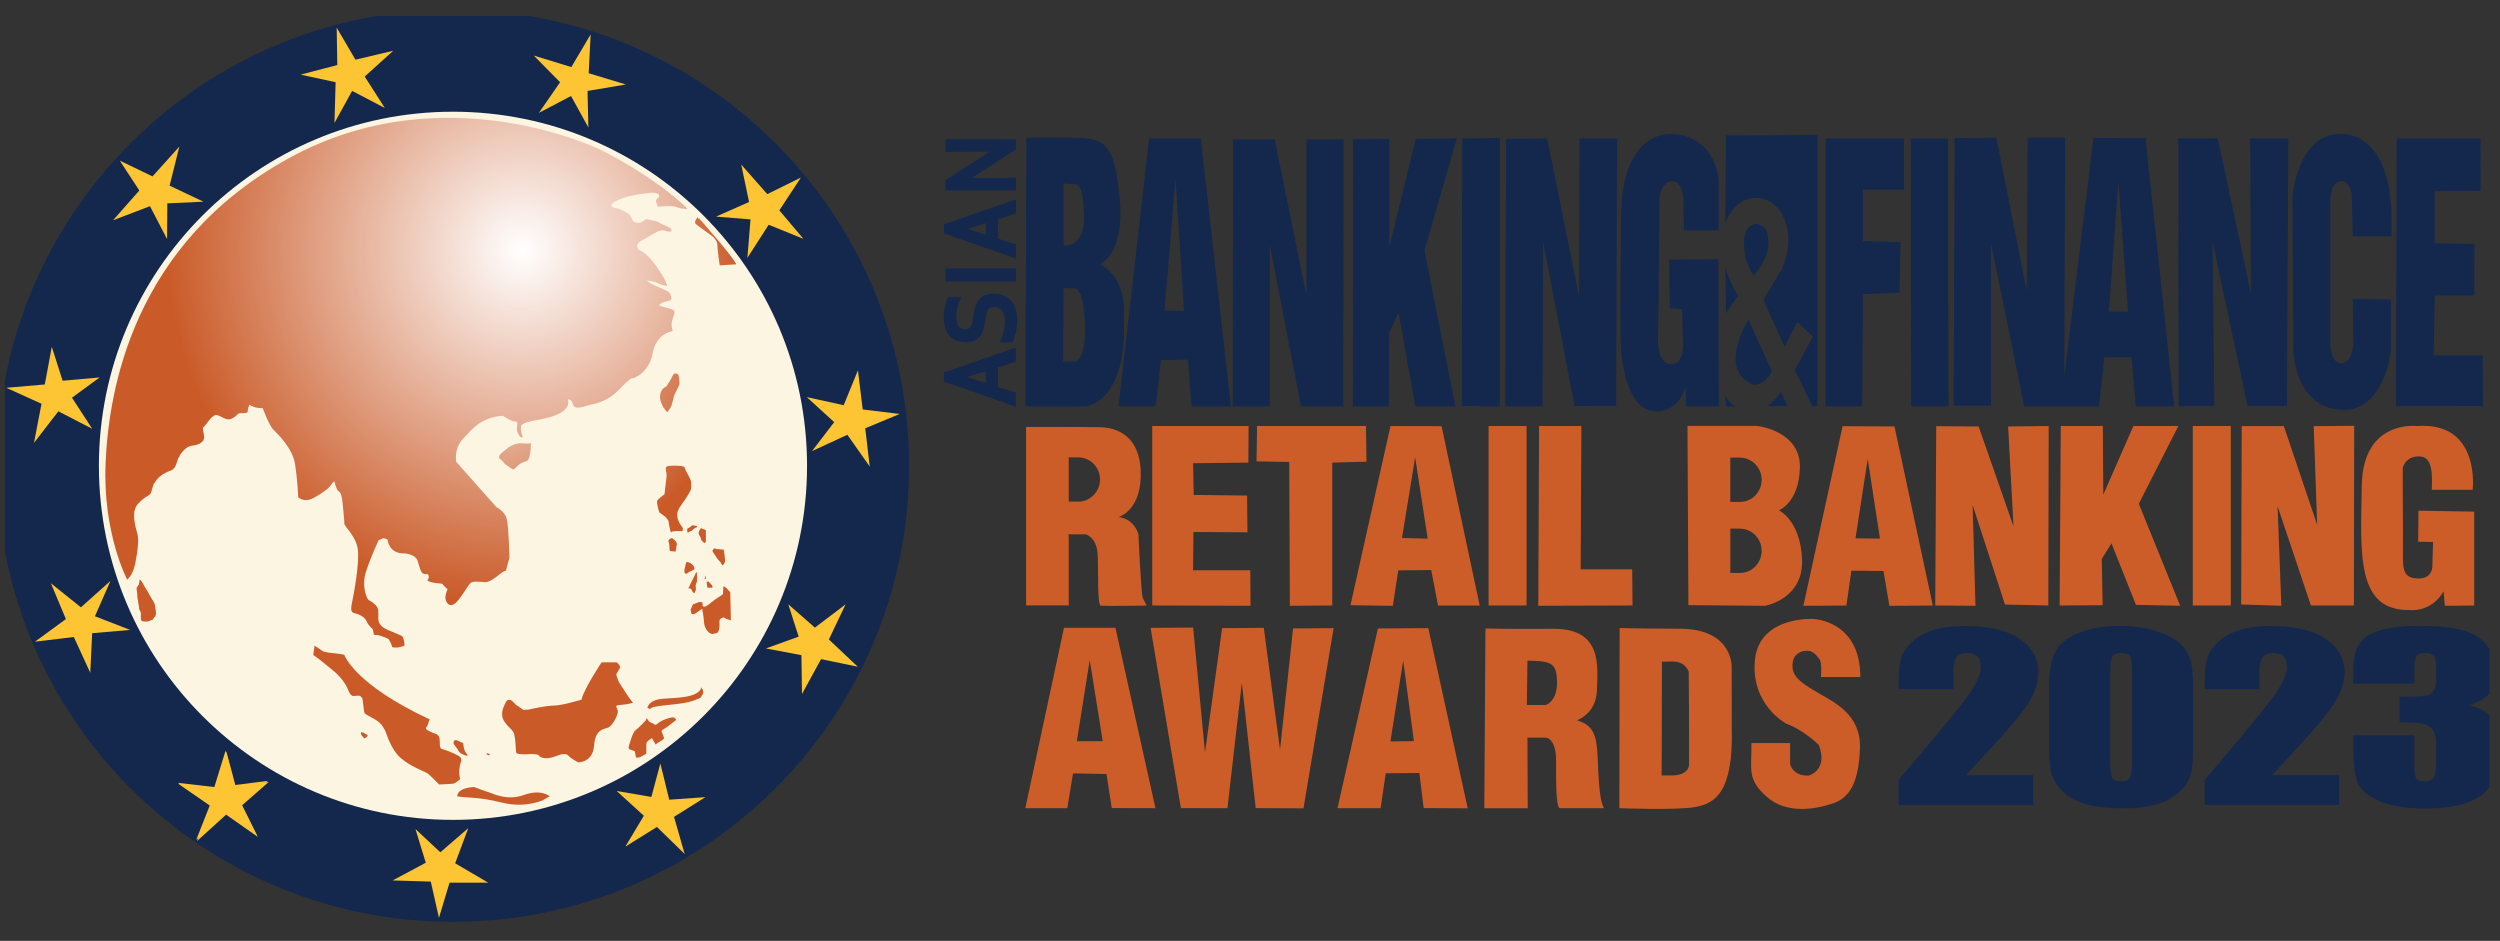 <svg width="93" height="35" viewBox="0 0 93 35" fill="none" xmlns="http://www.w3.org/2000/svg">
<rect x="0" y="0" width="93" height="35" fill="#333333" stroke="none"/>
<g clip-path="url(#clip0_1197_25790)">
<path d="M75.629 28.832V29.947H70.626V29.014C72.109 27.276 72.991 26.2 73.269 25.787C73.549 25.374 73.688 25.05 73.688 24.819C73.688 24.642 73.645 24.509 73.562 24.421C73.476 24.334 73.348 24.291 73.177 24.291C73.006 24.291 72.875 24.34 72.792 24.436C72.706 24.533 72.665 24.725 72.665 25.014V25.637H70.628V25.399C70.628 25.033 70.654 24.744 70.707 24.533C70.761 24.321 70.889 24.113 71.095 23.91C71.3 23.704 71.57 23.55 71.899 23.445C72.229 23.341 72.625 23.287 73.087 23.287C73.99 23.287 74.675 23.448 75.137 23.769C75.599 24.09 75.832 24.498 75.832 24.991C75.832 25.365 75.702 25.761 75.441 26.178C75.18 26.596 74.412 27.481 73.136 28.834H75.629V28.832Z" fill="#14284E"/>
<path d="M81.587 25.622V27.803C81.587 28.297 81.549 28.659 81.474 28.886C81.399 29.112 81.243 29.322 81.007 29.519C80.772 29.716 80.485 29.857 80.151 29.943C79.818 30.028 79.445 30.071 79.032 30.071C78.489 30.071 78.037 30.026 77.675 29.936C77.316 29.846 77.029 29.705 76.815 29.515C76.601 29.324 76.449 29.123 76.359 28.911C76.269 28.699 76.225 28.363 76.225 27.903V25.622C76.225 25.023 76.297 24.571 76.441 24.274C76.584 23.974 76.873 23.735 77.301 23.555C77.731 23.375 78.251 23.285 78.863 23.285C79.362 23.285 79.809 23.347 80.203 23.474C80.597 23.598 80.892 23.752 81.087 23.931C81.281 24.111 81.414 24.314 81.483 24.541C81.551 24.768 81.587 25.128 81.587 25.624V25.622ZM79.315 25.072C79.315 24.725 79.291 24.507 79.244 24.419C79.197 24.332 79.088 24.289 78.915 24.289C78.741 24.289 78.634 24.336 78.581 24.428C78.527 24.52 78.499 24.736 78.499 25.072V28.261C78.499 28.639 78.525 28.868 78.574 28.948C78.626 29.025 78.735 29.065 78.904 29.065C79.073 29.065 79.184 29.02 79.236 28.928C79.289 28.836 79.315 28.631 79.315 28.31V25.072Z" fill="#14284E"/>
<path d="M87.016 28.832V29.947H82.013V29.014C83.496 27.276 84.377 26.2 84.656 25.787C84.936 25.374 85.075 25.05 85.075 24.819C85.075 24.642 85.032 24.509 84.949 24.421C84.863 24.334 84.735 24.291 84.564 24.291C84.392 24.291 84.262 24.34 84.178 24.436C84.093 24.533 84.052 24.725 84.052 25.014V25.637H82.015V25.399C82.015 25.033 82.04 24.744 82.094 24.533C82.147 24.321 82.276 24.113 82.481 23.91C82.687 23.704 82.956 23.55 83.286 23.445C83.615 23.341 84.011 23.287 84.474 23.287C85.377 23.287 86.061 23.448 86.524 23.769C86.986 24.09 87.219 24.498 87.219 24.991C87.219 25.365 87.089 25.761 86.828 26.178C86.567 26.596 85.798 27.481 84.523 28.834H87.016V28.832Z" fill="#14284E"/>
<path d="M91.882 26.241C92.227 26.325 92.483 26.461 92.652 26.652C92.822 26.842 92.905 27.288 92.905 27.987C92.905 28.507 92.822 28.91 92.657 29.196C92.492 29.483 92.207 29.701 91.801 29.851C91.396 30.001 90.876 30.076 90.243 30.076C89.522 30.076 88.957 29.988 88.546 29.815C88.135 29.641 87.865 29.43 87.735 29.177C87.606 28.924 87.54 28.488 87.54 27.867V27.349H89.813V28.411C89.813 28.693 89.836 28.873 89.883 28.95C89.93 29.027 90.035 29.066 90.196 29.066C90.371 29.066 90.489 29.017 90.545 28.92C90.6 28.824 90.628 28.571 90.628 28.161V27.709C90.628 27.459 90.59 27.277 90.51 27.159C90.431 27.044 90.316 26.966 90.162 26.93C90.007 26.894 89.71 26.872 89.267 26.868V25.92C89.806 25.92 90.14 25.905 90.269 25.875C90.397 25.845 90.489 25.781 90.545 25.68C90.6 25.58 90.628 25.426 90.628 25.212V24.848C90.628 24.619 90.596 24.469 90.53 24.396C90.463 24.324 90.363 24.287 90.224 24.287C90.065 24.287 89.958 24.326 89.9 24.403C89.843 24.48 89.813 24.642 89.813 24.893V25.43H87.54V24.874C87.54 24.249 87.739 23.827 88.137 23.609C88.535 23.391 89.166 23.279 90.033 23.279C91.118 23.279 91.852 23.431 92.239 23.735C92.627 24.039 92.819 24.461 92.819 25.002C92.819 25.368 92.751 25.631 92.612 25.794C92.473 25.956 92.229 26.104 91.88 26.239L91.882 26.241Z" fill="#14284E"/>
<path fill-rule="evenodd" clip-rule="evenodd" d="M70.472 15.864L68.544 15.854L67.085 22.537L68.686 22.526L68.872 21.229L70.064 21.24L70.286 22.537L71.9 22.526L70.475 15.866L70.472 15.864ZM69.024 20.024L69.48 17.069L69.935 20.037L69.024 20.026V20.024Z" fill="#CD5D28"/>
<path fill-rule="evenodd" clip-rule="evenodd" d="M41.497 23.354H39.58L38.142 30.064H39.704L39.916 28.77L41.161 28.793L41.358 30.06L42.982 30.064L41.495 23.354H41.497ZM40.059 27.571L40.538 24.552L41.022 27.573H40.057L40.059 27.571Z" fill="#CD5D28"/>
<path fill-rule="evenodd" clip-rule="evenodd" d="M42.802 23.356L43.929 30.063L45.661 30.065L46.196 25.394L46.712 30.063L48.49 30.07L49.611 23.367L48.102 23.378L47.617 27.893L47.013 23.356L45.462 23.367L44.826 27.989L44.385 23.346L42.802 23.356Z" fill="#CD5D28"/>
<path fill-rule="evenodd" clip-rule="evenodd" d="M53.134 23.367L51.259 23.378L49.755 30.065H51.358L51.55 28.766L52.8 28.756L52.961 30.061L54.6 30.07L53.134 23.367ZM51.724 27.581L52.199 24.574L52.597 27.57L51.724 27.581Z" fill="#CD5D28"/>
<path fill-rule="evenodd" clip-rule="evenodd" d="M59.459 28.789C59.406 27.582 59.449 27.021 58.663 26.796C58.663 26.796 59.385 26.548 59.406 25.675C59.427 24.802 59.628 23.381 57.79 23.392C55.952 23.402 55.259 23.381 55.259 23.381L55.216 30.068H56.831L56.821 27.442H57.51C57.51 27.442 57.886 27.453 57.886 28.284C57.886 29.114 57.88 30.002 58.021 30.066H59.684C59.684 30.066 59.515 29.998 59.462 28.791L59.459 28.789ZM57.499 26.225H56.799L56.821 24.577C57.737 24.588 57.91 24.673 57.921 25.386C57.931 26.096 57.501 26.227 57.501 26.227L57.499 26.225Z" fill="#CD5D28"/>
<path fill-rule="evenodd" clip-rule="evenodd" d="M64.422 27.036L64.418 24.84C64.418 24.84 64.501 23.398 62.498 23.389C60.495 23.381 60.251 23.361 60.251 23.361L60.24 30.064C60.24 30.064 62.352 30.149 63.063 30.021C63.773 29.892 64.497 29.514 64.42 27.036H64.422ZM62.834 28.427C62.823 28.833 62.278 28.844 62.278 28.844H61.813L61.824 24.62C61.824 24.62 61.777 24.609 62.241 24.609C62.706 24.609 62.821 24.992 62.821 24.992C62.821 24.992 62.845 28.022 62.832 28.429L62.834 28.427Z" fill="#CD5D28"/>
<path fill-rule="evenodd" clip-rule="evenodd" d="M67.74 25.159C67.74 25.159 67.787 24.637 67.682 24.521C67.577 24.405 67.472 24.185 67.171 24.209C66.869 24.232 66.648 24.44 66.683 24.846C66.717 25.253 67.181 25.508 67.693 25.809C68.202 26.111 69.236 26.576 69.191 27.829C69.144 29.084 68.831 29.663 68.193 29.884C67.556 30.104 66.464 30.301 65.722 29.64C64.979 28.979 65.165 28.643 65.153 27.643H66.593V28.433C66.593 28.433 66.698 28.884 67.288 28.85C67.288 28.85 68.02 28.653 67.66 27.714C67.66 27.714 67.102 27.155 66.454 26.924C66.454 26.924 65.131 26.229 65.281 24.568C65.433 22.908 67.451 23.025 67.451 23.025C67.451 23.025 69.204 23.072 69.204 25.184H67.735L67.742 25.161L67.74 25.159Z" fill="#CD5D28"/>
<path fill-rule="evenodd" clip-rule="evenodd" d="M42.863 15.848V22.524L46.52 22.535L46.51 21.215H44.383L44.395 19.79L46.405 19.802L46.392 18.435L44.406 18.411L44.383 17.232L46.439 17.209L46.448 15.848H42.863Z" fill="#CD5D28"/>
<path fill-rule="evenodd" clip-rule="evenodd" d="M46.763 15.848L46.744 17.162L47.96 17.185L47.983 22.535L49.56 22.524V17.209L50.834 17.174L50.814 15.848H46.763Z" fill="#CD5D28"/>
<path fill-rule="evenodd" clip-rule="evenodd" d="M53.626 15.854L51.726 15.85L50.238 22.514L51.815 22.537L52.014 21.217L53.241 21.206L53.495 22.526H55.045L53.626 15.854ZM52.154 20.014L52.644 17.012L53.11 20.038L52.154 20.014Z" fill="#CD5D28"/>
<path fill-rule="evenodd" clip-rule="evenodd" d="M57.254 15.848L57.224 22.535L60.729 22.524L60.718 21.18H58.801L58.827 15.848H57.254Z" fill="#CD5D28"/>
<path fill-rule="evenodd" clip-rule="evenodd" d="M72.028 15.854L71.991 22.524L73.487 22.535L73.382 18.786L74.585 22.49L76.198 22.524L76.211 15.848L74.703 15.865L74.902 19.58L73.605 15.865L72.028 15.854Z" fill="#CD5D28"/>
<path fill-rule="evenodd" clip-rule="evenodd" d="M76.661 15.848L76.618 22.524L78.219 22.514L78.185 20.795L78.546 20.211L79.458 22.501L81.103 22.535L79.563 18.739L81.035 15.848H79.362L78.242 18.401L78.225 15.848H76.661Z" fill="#CD5D28"/>
<path fill-rule="evenodd" clip-rule="evenodd" d="M83.392 15.853L83.371 22.487L84.865 22.534L84.726 18.831L85.965 22.523H87.565L87.576 15.84L86.07 15.853L86.198 19.521L84.959 15.853H83.392Z" fill="#CD5D28"/>
<path fill-rule="evenodd" clip-rule="evenodd" d="M89.933 15.848C89.933 15.848 87.904 15.585 87.859 18.05C87.812 20.663 87.656 22.715 89.64 22.694C89.64 22.694 90.44 22.797 90.902 21.998L90.947 22.535L92.041 22.525V19.032L89.967 18.998L89.957 20.151L90.509 20.162L90.485 21.005C90.485 21.005 90.541 21.543 89.933 21.519C89.323 21.495 89.391 21.108 89.391 20.252C89.391 19.396 89.381 17.423 89.381 17.423C89.381 17.423 89.447 16.978 89.989 16.978C90.53 16.978 90.472 17.718 90.462 18.221H91.983C91.983 18.221 92.287 15.688 89.933 15.848Z" fill="#CD5D28"/>
<path d="M35.107 14.193L37.789 15.13V14.605L37.125 14.396V13.67L37.791 13.45V12.928L35.11 13.857V14.193H35.107ZM36.665 13.812V14.246L35.978 14.025L36.665 13.814V13.812Z" fill="#14284D"/>
<path d="M36.979 10.926C36.45 10.926 36.275 11.215 36.2 11.78C36.161 12.081 36.133 12.244 35.919 12.244C35.742 12.244 35.573 12.167 35.573 11.803C35.573 11.587 35.605 11.39 35.763 11.054H35.263C35.179 11.238 35.108 11.497 35.108 11.803C35.108 12.58 35.59 12.734 35.915 12.734C36.388 12.734 36.583 12.496 36.664 11.857C36.703 11.542 36.758 11.422 36.977 11.422C37.193 11.422 37.379 11.538 37.379 11.938C37.379 12.317 37.253 12.627 37.188 12.736H37.674C37.758 12.571 37.843 12.173 37.843 11.942C37.843 11.127 37.362 10.926 36.977 10.926H36.979Z" fill="#14284D"/>
<path d="M37.793 9.984H35.167V10.47H37.793V9.984Z" fill="#14284D"/>
<path d="M37.795 9.094L37.129 8.882V8.159L37.795 7.938V7.416L35.113 8.345V8.681L37.792 9.618V9.094H37.795ZM36.671 8.736L35.986 8.516L36.673 8.304V8.739L36.671 8.736Z" fill="#14284D"/>
<path d="M37.797 6.612L36.151 6.618L37.797 5.559L37.799 5.18L35.173 5.178V5.651L36.816 5.644L35.171 6.704V7.082L37.797 7.084V6.612Z" fill="#14284D"/>
<path d="M41.805 11.806C41.805 11.806 41.987 10.391 40.917 9.831C40.917 9.831 41.84 9.469 41.658 7.445C41.476 5.42 41.163 5.14 40.012 5.125C38.861 5.108 38.18 5.125 38.18 5.125L38.142 15.106C38.587 15.15 40.391 15.114 40.391 15.114C40.391 15.114 41.955 14.984 41.805 11.806ZM39.567 6.828C40.11 6.895 40.258 6.631 40.324 7.947C40.391 9.263 39.567 9.133 39.567 9.133V6.828ZM39.978 13.443H39.55L39.567 10.695C39.567 10.695 39.648 10.727 39.813 10.727C39.978 10.727 40.29 10.562 40.356 12.011C40.423 13.46 39.978 13.443 39.978 13.443Z" fill="#14284D"/>
<path d="M42.745 5.15L41.61 15.114H42.993L43.19 13.396L44.193 13.379L44.326 15.123H45.79L44.67 5.15H42.745ZM43.32 11.551L43.731 6.663L44.044 11.568L43.32 11.551Z" fill="#14284D"/>
<path d="M48.601 10.989L47.418 5.182H45.871L45.853 15.122H47.236V9.098L48.394 15.111L49.969 15.122L49.984 5.182H48.601V10.989Z" fill="#14284D"/>
<path d="M52.667 5.165L51.679 9.197V5.165L50.33 5.182L50.326 15.112L51.664 15.123L51.679 12.373L52.025 11.632L52.65 15.112H54.142L53.012 9.428L52.997 9.296L54.197 5.15L52.667 5.165Z" fill="#14284D"/>
<path d="M54.377 15.105L55.794 15.122V5.133L54.394 5.15L54.377 15.105Z" fill="#14284D"/>
<path d="M58.739 11.008L57.555 5.15L56.025 5.165L55.993 15.112H57.384L57.406 9.017L58.574 15.105L60.121 15.112L60.155 5.15H58.756L58.739 11.008Z" fill="#14284D"/>
<path d="M62.096 9.658L62.113 11.469L62.574 11.501L62.606 12.768C62.606 12.768 62.672 13.592 62.128 13.54C61.585 13.491 61.685 12.438 61.685 12.438L61.735 7.319C61.735 7.319 61.818 6.744 62.212 6.744C62.606 6.744 62.623 7.435 62.623 7.435L62.64 8.571H63.939V6.712C63.939 6.712 63.855 5.083 62.227 4.985C62.227 4.985 60.335 4.739 60.301 8.03C60.269 11.321 60.284 12.62 60.284 12.62C60.284 12.62 60.284 15.304 61.634 15.304C61.634 15.304 62.424 15.37 62.704 14.366L62.721 15.113H63.941L63.922 9.641L62.094 9.658H62.096Z" fill="#14284D"/>
<path d="M64.202 5.035L64.185 8.309C64.185 8.309 64.514 7.256 65.451 7.371C66.389 7.487 66.851 8.82 66.273 10.021L65.597 11.157L66.387 12.901L66.864 11.979L67.439 12.522L66.765 13.757L67.416 15.112H67.604V5.02L64.197 5.037L64.202 5.035Z" fill="#14284D"/>
<path d="M65.736 15.111H66.509L66.243 14.578C66.079 14.876 65.736 15.111 65.736 15.111Z" fill="#14284D"/>
<path d="M64.181 14.701L64.198 15.112H64.559C64.279 14.982 64.181 14.701 64.181 14.701Z" fill="#14284D"/>
<path d="M64.186 9.887L64.204 11.663L64.649 11.004C64.649 11.004 64.189 10.197 64.189 9.885L64.186 9.887Z" fill="#14284D"/>
<path d="M65.784 9.114C65.784 8.605 65.717 8.455 65.388 8.325C65.388 8.325 64.861 8.276 64.878 9.065C64.895 9.855 65.24 10.251 65.24 10.251C65.24 10.251 65.784 9.626 65.784 9.114Z" fill="#14284D"/>
<path d="M65.042 11.896C65.042 11.896 63.842 13.773 65.239 14.315C65.239 14.315 65.667 14.347 65.913 13.805L65.042 11.896Z" fill="#14284D"/>
<path d="M70.829 7.057V5.152H67.914L67.912 15.112H69.275L69.305 10.947L70.666 10.883L70.698 9.002L69.305 8.97V7.057H70.829Z" fill="#14284D"/>
<path d="M71.084 5.152L71.093 15.112H72.481L72.466 5.152H71.084Z" fill="#14284D"/>
<path d="M77.876 5.132L76.791 14.008L76.823 5.123H75.43L75.398 10.83L74.264 5.123L72.712 5.132L72.674 15.093H74.069V9.08L75.302 15.112H78.09L78.283 13.293H79.291L79.453 15.112H80.881L79.811 5.125L77.88 5.134L77.876 5.132ZM78.45 11.588L78.805 6.762L79.162 11.594L78.45 11.59V11.588Z" fill="#14284D"/>
<path d="M83.735 10.914L82.502 5.143L81.032 5.151L81.045 15.111H82.374L82.308 9.001L83.613 15.111H85.075L85.126 5.151H83.705L83.735 10.914Z" fill="#14284D"/>
<path d="M87.059 4.99C85.486 4.952 85.274 7.303 85.274 7.303C85.274 7.303 85.313 12.202 85.313 12.972C85.313 13.742 85.7 15.247 87.194 15.247C88.688 15.247 88.94 13.088 88.94 13.088V11.14L87.523 11.121C87.523 11.121 87.543 12.587 87.543 12.76C87.543 12.934 87.466 13.514 87.096 13.514C86.725 13.514 86.689 12.878 86.689 12.878V7.479C86.689 7.094 86.811 6.728 87.115 6.745C87.421 6.764 87.483 7.222 87.483 7.222L87.523 8.788H88.959C89.154 4.72 87.057 4.99 87.057 4.99H87.059Z" fill="#14284D"/>
<path d="M92.359 13.224H90.534L90.572 10.992H92.045L92.049 9.073L90.572 9.054V7.113L92.28 7.093L92.278 5.152H89.156L89.128 15.112L92.364 15.105L92.359 13.224Z" fill="#14284D"/>
<path d="M82.985 15.848H81.572V22.524H82.985V15.848Z" fill="#CD5D28"/>
<path d="M56.788 15.848H55.376V22.524H56.788V15.848Z" fill="#CD5D28"/>
<path fill-rule="evenodd" clip-rule="evenodd" d="M42.515 22.245C42.444 22.093 42.35 19.874 42.35 19.874C42.35 19.874 42.211 19.313 41.614 19.232C41.614 19.232 42.502 18.986 42.432 17.492C42.361 15.996 41.267 15.902 40.925 15.892C40.581 15.881 38.171 15.881 38.171 15.881V22.521H39.757V20.009L39.746 19.876H40.377C40.377 19.876 40.799 19.957 40.833 20.636C40.867 21.314 40.814 22.506 40.951 22.528C41.086 22.551 42.656 22.528 42.656 22.528C42.656 22.528 42.586 22.399 42.515 22.247V22.245ZM40.118 18.663V18.659H39.757V17.015H40.176V17.019C40.593 17.049 40.921 17.404 40.921 17.839C40.921 18.273 40.561 18.663 40.116 18.663H40.118Z" fill="#CD5D28"/>
<path fill-rule="evenodd" clip-rule="evenodd" d="M67.037 20.819C66.979 19.349 66.173 18.983 66.173 18.983C66.173 18.983 66.932 18.701 66.956 17.383C66.98 16.064 65.464 15.84 65.297 15.842C65.128 15.842 62.774 15.842 62.774 15.842L62.809 22.512L65.659 22.536C65.659 22.536 67.095 22.29 67.037 20.817V20.819ZM64.367 17.023H64.73C65.173 17.027 65.533 17.395 65.533 17.849C65.533 18.303 65.173 18.671 64.73 18.671H64.367V17.021V17.023ZM64.733 21.312L64.369 21.314V19.664H64.733V19.668C65.175 19.668 65.533 20.038 65.533 20.49C65.533 20.941 65.175 21.312 64.733 21.312Z" fill="#CD5D28"/>
<path fill-rule="evenodd" clip-rule="evenodd" d="M31.312 17.885C31.312 25.89 24.824 32.379 16.818 32.379C8.813 32.379 2.324 25.89 2.324 17.885C2.324 9.879 8.813 3.391 16.818 3.391C24.824 3.391 31.312 9.879 31.312 17.885Z" fill="#FCF5E2"/>
<path fill-rule="evenodd" clip-rule="evenodd" d="M33.818 17.327C33.818 26.698 26.221 34.293 16.85 34.293C7.48 34.293 -0.115 26.696 -0.115 17.327C-0.115 7.958 7.482 0.359 16.85 0.359C26.221 0.359 33.818 7.956 33.818 17.327Z" fill="#14284D"/>
<path fill-rule="evenodd" clip-rule="evenodd" d="M30.022 17.328C30.022 24.602 24.124 30.499 16.85 30.499C9.576 30.499 3.679 24.602 3.679 17.328C3.679 10.054 9.576 4.156 16.85 4.156C24.124 4.156 30.022 10.052 30.022 17.328Z" fill="#FCF5E2"/>
<path fill-rule="evenodd" clip-rule="evenodd" d="M31.385 15.074L31.915 13.777L32.093 15.232L33.469 15.399L32.187 15.932L32.354 17.355L31.522 16.174L30.208 16.78L31.032 15.703L30.011 14.772L31.385 15.074Z" fill="#FDC433"/>
<path fill-rule="evenodd" clip-rule="evenodd" d="M8.423 27.961L8.006 29.32L6.643 29.164L7.839 29.99L7.33 31.287L8.412 30.304L9.589 31.13L9.005 29.957L9.996 29.091L8.765 29.247L8.423 27.961Z" fill="#FDC433"/>
<path fill-rule="evenodd" clip-rule="evenodd" d="M8.392 27.918L7.974 29.277L6.611 29.121L7.81 29.947L7.298 31.244L8.381 30.261L9.558 31.087L8.976 29.917L9.965 29.048L8.736 29.204L8.392 27.918Z" fill="#FDC433"/>
<path fill-rule="evenodd" clip-rule="evenodd" d="M15.454 30.839L15.839 32.093L14.608 32.752L16.025 32.795L16.329 34.143L16.723 32.835H18.161L16.932 32.114L17.42 30.807L16.38 31.705L15.454 30.839Z" fill="#FDC433"/>
<path fill-rule="evenodd" clip-rule="evenodd" d="M22.94 29.425L23.951 30.346L23.261 31.497L24.438 30.763L25.47 31.769L25.074 30.388L26.24 29.654L24.896 29.749L24.565 28.4L24.231 29.646L22.94 29.425Z" fill="#FDC433"/>
<path fill-rule="evenodd" clip-rule="evenodd" d="M29.325 22.48L29.71 23.683L28.49 24.122L29.813 24.372L29.834 25.817L30.543 24.52L31.908 24.802L30.834 23.788L31.458 22.48L30.314 23.347L29.325 22.48Z" fill="#FDC433"/>
<path fill-rule="evenodd" clip-rule="evenodd" d="M28.595 8.361L27.803 9.594L27.919 8.162L26.637 8.058L27.865 7.514L27.574 6.123L28.543 7.221L29.793 6.605L28.991 7.826L29.887 8.884L28.595 8.361Z" fill="#FDC433"/>
<path fill-rule="evenodd" clip-rule="evenodd" d="M21.253 2.495L21.972 1.281L21.899 2.724L23.284 3.143L21.856 3.383L21.888 4.744L21.242 3.571L20.046 4.2L20.835 3.06L19.857 2.067L21.253 2.495Z" fill="#FDC433"/>
<path fill-rule="evenodd" clip-rule="evenodd" d="M12.547 2.42L12.525 1.029L13.223 2.221L14.629 1.887L13.568 2.848L14.317 4.019L13.099 3.381L12.442 4.575L12.485 3.058L11.182 2.776L12.547 2.42Z" fill="#FDC433"/>
<path fill-rule="evenodd" clip-rule="evenodd" d="M4.455 5.975L5.183 7.086L4.205 8.194L5.579 7.67L6.215 8.894L6.225 7.565L7.569 7.503L6.309 6.906L6.672 5.453L5.673 6.562L4.455 5.975Z" fill="#FDC433"/>
<path fill-rule="evenodd" clip-rule="evenodd" d="M1.927 12.9L1.666 14.302L0.234 14.426L1.544 15.021L1.264 16.476L2.171 15.301L3.429 15.95L2.678 14.794L3.708 14.041L2.329 14.163L1.927 12.9Z" fill="#FDC433"/>
<path fill-rule="evenodd" clip-rule="evenodd" d="M1.893 21.697L2.451 23.03L1.3 23.871L2.746 23.696L3.358 25.027L3.429 23.555L4.841 23.433L3.532 22.925L4.11 21.609L3.01 22.592L1.893 21.697Z" fill="#FDC433"/>
<path fill-rule="evenodd" clip-rule="evenodd" d="M5.191 21.578C5.191 21.578 5.144 21.888 5.144 22.006C5.144 22.123 5.095 22.22 5.132 22.316C5.168 22.41 5.168 22.601 5.179 22.661C5.191 22.721 5.333 22.851 5.333 22.922V23.102C5.333 23.102 5.547 23.149 5.583 23.078C5.619 23.007 5.94 23.018 5.737 22.519C5.534 22.019 5.38 21.828 5.38 21.828C5.38 21.828 5.213 21.494 5.189 21.578H5.191Z" fill="url(#paint0_radial_1197_25790)"/>
<path fill-rule="evenodd" clip-rule="evenodd" d="M4.738 21.557C4.738 21.557 4.952 21.39 5.035 20.938C5.119 20.487 5.179 20.093 5.106 19.843C5.035 19.592 4.868 19.034 5.13 18.747C5.391 18.46 5.534 18.46 5.594 18.366C5.654 18.272 5.701 17.975 5.737 17.975C5.774 17.975 5.821 17.69 6.369 17.497C6.369 17.497 6.512 17.461 6.583 17.187C6.653 16.913 6.904 16.605 7.141 16.579C7.379 16.556 7.605 16.459 7.593 16.245C7.58 16.032 7.496 15.935 7.593 15.865C7.687 15.794 7.903 15.364 8.104 15.447C8.307 15.531 8.367 15.601 8.509 15.601C8.65 15.601 8.842 15.422 8.866 15.387C8.889 15.351 9.213 15.398 9.213 15.317C9.213 15.235 9.273 15.053 9.273 15.053C9.273 15.053 9.403 15.137 9.523 15.161C9.641 15.184 9.773 15.184 9.773 15.184C9.773 15.184 10.011 15.828 10.167 15.982C10.321 16.136 10.882 16.661 10.976 17.268C11.07 17.876 11.094 18.495 11.094 18.495C11.094 18.495 11.175 18.58 11.32 18.599C11.412 18.612 11.532 18.599 11.676 18.518C12.046 18.317 12.26 18.137 12.32 18.03C12.38 17.923 12.44 17.91 12.44 17.91C12.44 17.91 12.512 18.229 12.596 18.276C12.679 18.323 12.703 18.43 12.726 18.574C12.75 18.717 12.81 19.359 12.81 19.479C12.81 19.599 13.298 19.98 13.321 20.538C13.345 21.099 13.178 22.002 13.118 22.299C13.058 22.597 13.011 22.777 13.191 22.811C13.368 22.847 13.585 22.965 13.642 23.119C13.702 23.273 13.869 23.406 13.869 23.406L13.906 23.609C14.025 23.645 13.989 23.586 14.203 23.669C14.417 23.753 14.441 23.729 14.513 23.872C14.584 24.016 14.573 24.026 14.584 24.063C14.595 24.099 14.822 24.086 14.822 24.086C14.822 24.086 14.965 24.039 15.012 24.039C15.059 24.039 15.048 23.945 15.036 23.885C15.023 23.825 15.012 23.671 14.905 23.635C14.798 23.598 14.691 23.538 14.453 23.444C14.216 23.35 14.072 23.218 14.072 23.003C14.072 22.79 14.109 22.646 13.966 22.503C13.822 22.359 13.728 22.349 13.692 22.302C13.655 22.255 13.441 21.826 13.608 21.289C13.775 20.754 14.083 20.1 14.083 20.1L14.261 20.016L14.415 20.063C14.415 20.063 14.451 20.611 15.057 20.587C15.057 20.587 15.451 20.611 15.534 20.861C15.617 21.112 15.652 21.326 15.772 21.349C15.891 21.373 15.926 21.313 15.949 21.444C15.973 21.574 15.782 21.587 16.046 21.657C16.307 21.728 16.437 21.681 16.474 21.741C16.51 21.801 16.651 21.921 16.651 21.921C16.651 21.921 16.531 22.158 16.581 22.312C16.628 22.466 16.724 22.573 16.901 22.466C17.079 22.359 17.389 21.811 17.486 21.704C17.58 21.598 17.843 21.645 18.034 21.657C18.224 21.67 18.521 21.42 18.618 21.337C18.712 21.253 18.819 21.23 18.819 21.23L18.95 20.752C18.95 20.752 18.926 19.61 18.853 19.312C18.782 19.015 18.472 18.871 18.472 18.871L16.972 17.181C16.972 17.181 16.876 16.693 17.223 16.325C17.567 15.957 17.89 15.527 18.699 15.466C18.699 15.466 19.08 15.704 19.151 15.681C19.223 15.657 19.245 15.728 19.245 15.728C19.245 15.728 19.221 15.978 19.234 16.025C19.245 16.072 19.33 16.263 19.388 16.263H19.448L19.388 16.085C19.388 16.085 19.352 15.848 19.399 15.811C19.448 15.775 19.506 15.728 19.756 15.668C20.007 15.608 21.293 15.477 21.126 14.859C21.126 14.859 21.256 14.822 21.316 15.049C21.376 15.276 21.757 15.109 21.935 15.062C22.112 15.015 22.602 14.979 23.125 14.394C23.125 14.394 23.445 14.061 23.516 14.073C23.587 14.086 24.147 13.859 24.278 13.145C24.409 12.43 24.956 12.323 25.003 12.323C25.05 12.323 24.98 12.192 24.98 12.085C24.98 11.978 25.04 11.788 25.063 11.741C25.087 11.694 25.134 11.563 25.016 11.514C24.896 11.467 24.742 11.441 24.646 11.407C24.552 11.371 24.492 11.371 24.552 11.313C24.612 11.253 24.886 11.182 24.944 11.169C25.003 11.159 24.967 10.906 24.837 10.836C24.706 10.765 24.265 10.585 24.195 10.538C24.124 10.491 24.064 10.431 24.064 10.431C24.064 10.431 24.302 10.468 24.374 10.491C24.445 10.515 24.578 10.598 24.672 10.611C24.768 10.624 24.815 10.634 24.815 10.634C24.815 10.634 24.804 10.491 24.588 10.159C24.374 9.826 24.1 9.434 23.767 9.291C23.767 9.291 23.565 9.111 23.861 8.957C24.158 8.803 24.515 8.516 24.706 8.576C24.896 8.636 24.98 8.636 24.98 8.552C24.98 8.469 24.695 8.373 24.622 8.338C24.552 8.302 24.456 8.218 24.312 8.208C24.169 8.195 24.062 8.111 23.978 8.184C23.895 8.255 23.824 8.291 23.775 8.291C23.726 8.291 23.608 8.278 23.561 8.231C23.514 8.184 23.491 8.041 23.384 7.957C23.276 7.874 22.99 7.743 22.919 7.743C22.849 7.743 22.538 7.66 22.956 7.459C23.373 7.255 23.978 7.198 24.195 7.172C24.409 7.148 24.505 7.232 24.505 7.232C24.505 7.232 24.552 7.326 24.481 7.362C24.411 7.399 24.398 7.493 24.398 7.493L24.458 7.647V7.694C24.458 7.694 25.006 7.624 25.183 7.707C25.361 7.79 25.575 7.767 25.575 7.767C25.575 7.767 24.599 6.731 22.397 5.599C22.397 5.599 16.574 2.68 10.743 5.886C4.911 9.092 4.045 14.576 3.929 17.204C3.813 19.832 4.729 21.557 4.729 21.557H4.738Z" fill="url(#paint1_radial_1197_25790)"/>
<path fill-rule="evenodd" clip-rule="evenodd" d="M5.265 21.651C5.229 21.651 5.081 21.848 5.081 21.884C5.081 21.92 5.154 22.596 5.216 22.718C5.278 22.843 5.203 23.001 5.265 23.087C5.327 23.172 5.695 23.05 5.695 23.05L5.768 22.706C5.768 22.706 5.804 22.509 5.706 22.374C5.607 22.239 5.263 21.648 5.263 21.648L5.265 21.651Z" fill="url(#paint2_radial_1197_25790)"/>
<path fill-rule="evenodd" clip-rule="evenodd" d="M11.652 24.366L11.702 24.021L12.02 24.231C12.02 24.231 12.168 24.28 12.352 24.293C12.536 24.306 12.806 24.355 12.806 24.355C12.806 24.355 13.161 25.449 15.988 26.763C15.988 26.763 15.951 26.812 15.926 26.923C15.902 27.035 15.817 27.071 15.853 27.12C15.889 27.169 16.014 27.219 16.086 27.255C16.159 27.291 16.307 27.291 16.345 27.452C16.382 27.61 16.32 27.846 16.457 27.869C16.591 27.895 17.058 28.09 17.12 28.165C17.182 28.239 17.156 28.325 17.133 28.385C17.109 28.447 17.071 28.68 17.084 28.789C17.096 28.901 17.133 29.01 17.096 29.01C17.06 29.01 16.962 29.145 16.827 29.157C16.692 29.17 16.335 29.183 16.335 29.183C16.335 29.183 15.979 28.802 15.855 28.74C15.733 28.678 15.081 28.432 14.775 28.064C14.469 27.696 14.357 27.204 14.308 27.144C14.259 27.082 14.235 26.947 13.989 26.786C13.743 26.626 13.559 26.589 13.546 26.478C13.533 26.367 13.484 25.988 13.484 25.988C13.484 25.988 13.422 25.877 13.349 25.877C13.277 25.877 13.274 25.89 13.14 25.89C13.005 25.89 12.943 25.607 12.857 25.472C12.771 25.338 12.624 25.128 12.391 24.944C12.157 24.76 11.911 24.537 11.655 24.366H11.652Z" fill="url(#paint3_radial_1197_25790)"/>
<path fill-rule="evenodd" clip-rule="evenodd" d="M13.433 27.24C13.433 27.24 13.519 27.24 13.555 27.277C13.591 27.313 13.677 27.326 13.677 27.362C13.677 27.399 13.602 27.448 13.602 27.448C13.602 27.448 13.53 27.484 13.53 27.448C13.53 27.411 13.395 27.349 13.431 27.24H13.433Z" fill="url(#paint4_radial_1197_25790)"/>
<path fill-rule="evenodd" clip-rule="evenodd" d="M17.009 29.622C17.009 29.622 16.973 29.316 17.636 29.277C17.636 29.277 18.053 29.438 18.188 29.474C18.323 29.511 18.852 29.806 19.489 29.573C20.129 29.339 20.448 29.622 20.448 29.622L20.189 29.77C20.189 29.77 19.526 30.076 18.665 29.855C17.805 29.635 17.289 29.684 17.007 29.622H17.009Z" fill="url(#paint5_radial_1197_25790)"/>
<path fill-rule="evenodd" clip-rule="evenodd" d="M16.884 27.559C16.884 27.559 16.933 27.51 17.019 27.547C17.104 27.583 17.229 27.645 17.229 27.645C17.229 27.645 17.252 27.94 17.35 28.026C17.449 28.112 17.35 28.112 17.35 28.112C17.35 28.112 17.117 28.049 17.068 27.951C17.019 27.853 16.871 27.669 16.871 27.669L16.884 27.557V27.559Z" fill="url(#paint6_radial_1197_25790)"/>
<path fill-rule="evenodd" clip-rule="evenodd" d="M18.113 28.063L18.101 28.014L18.223 28.05C18.223 28.05 18.21 28.148 18.111 28.063H18.113Z" fill="url(#paint7_radial_1197_25790)"/>
<path fill-rule="evenodd" clip-rule="evenodd" d="M19.466 26.404L19.196 26.22L19.048 26.073C19.048 26.073 18.901 25.951 18.815 26.122C18.73 26.293 18.582 26.575 18.766 26.847C18.95 27.117 19.085 27.13 19.134 27.337C19.183 27.547 19.183 27.866 19.196 27.928C19.209 27.99 19.11 28.088 19.738 28.052C19.738 28.052 20.02 28.039 20.056 28.114C20.093 28.189 20.339 28.262 20.647 28.14C20.955 28.015 21.077 28.028 21.163 28.127C21.248 28.225 21.507 28.36 21.507 28.36C21.507 28.36 22.049 28.373 22.098 27.746C22.147 27.121 22.453 27.132 22.614 27.07C22.774 27.008 22.958 26.663 22.982 26.492C23.007 26.321 22.772 26.246 23.093 26.222C23.412 26.199 23.547 26.137 23.547 26.137C23.547 26.137 23.425 26.002 23.326 25.841C23.228 25.681 23.02 25.388 23.007 25.338C22.994 25.289 22.909 25.105 22.933 25.069C22.958 25.032 23.044 24.872 23.067 24.836C23.091 24.799 22.969 24.639 22.933 24.639H22.38C22.38 24.639 21.73 25.608 21.631 26.027C21.631 26.027 20.906 26.248 20.6 26.248C20.294 26.248 19.667 26.396 19.667 26.396L19.47 26.408L19.466 26.404Z" fill="url(#paint8_radial_1197_25790)"/>
<path fill-rule="evenodd" clip-rule="evenodd" d="M24.084 26.33C24.084 26.33 24.12 26.048 24.613 25.998C25.105 25.949 25.965 25.986 26.1 25.568C26.1 25.568 26.162 25.692 26.162 25.752C26.162 25.812 26.064 25.949 26.064 25.949C26.064 25.949 25.794 26.12 25.229 26.183C24.664 26.245 24.27 26.281 24.221 26.343C24.172 26.403 24.086 26.33 24.086 26.33H24.084Z" fill="url(#paint9_radial_1197_25790)"/>
<path fill-rule="evenodd" clip-rule="evenodd" d="M23.617 27.95L23.397 27.865L23.384 27.79C23.384 27.79 23.531 27.238 23.63 27.176C23.728 27.113 24.024 26.795 24.024 26.795L24.06 26.709C24.06 26.709 24.133 26.87 24.244 26.893C24.355 26.917 24.343 27.028 24.477 26.906C24.612 26.784 24.931 26.686 25.029 26.686C25.128 26.686 25.151 26.784 25.151 26.784C25.151 26.784 25.004 26.895 24.869 27.004C24.734 27.116 24.599 27.152 24.61 27.201C24.623 27.25 24.708 27.46 24.708 27.46C24.708 27.46 24.636 27.546 24.597 27.559C24.561 27.572 24.387 27.694 24.387 27.694L24.253 27.46C24.253 27.46 24.043 27.572 24.043 27.67V28.038L23.797 28.173L23.662 28.186L23.613 27.952L23.617 27.95Z" fill="url(#paint10_radial_1197_25790)"/>
<path fill-rule="evenodd" clip-rule="evenodd" d="M24.822 15.336C24.822 15.336 24.553 15.067 24.553 14.759C24.553 14.45 24.786 14.378 24.786 14.378C24.786 14.378 24.983 14.082 25.032 13.96C25.081 13.838 25.229 13.911 25.242 13.947C25.255 13.984 25.278 14.194 25.278 14.266C25.278 14.339 25.069 14.697 25.069 14.733C25.069 14.769 24.996 15.015 24.983 15.077C24.97 15.137 24.822 15.334 24.822 15.334V15.336Z" fill="url(#paint11_radial_1197_25790)"/>
<path fill-rule="evenodd" clip-rule="evenodd" d="M18.963 16.613C18.963 16.613 19.183 16.466 19.43 16.491C19.676 16.517 19.748 16.479 19.748 16.479C19.748 16.479 19.748 16.601 19.736 16.761C19.723 16.922 19.674 17.129 19.588 17.155C19.502 17.18 19.391 17.204 19.269 17.315C19.145 17.427 19.122 17.499 19.036 17.437C18.95 17.375 18.79 17.266 18.79 17.266C18.79 17.266 18.678 17.131 18.616 17.082C18.554 17.033 18.505 16.983 18.691 16.825C18.875 16.665 18.961 16.616 18.961 16.616L18.963 16.613Z" fill="url(#paint12_radial_1197_25790)"/>
<path fill-rule="evenodd" clip-rule="evenodd" d="M24.747 18.138C24.747 18.138 24.77 17.954 24.796 17.733C24.819 17.513 24.648 17.34 24.931 17.327C25.213 17.314 25.472 17.327 25.472 17.401C25.472 17.476 25.705 17.819 25.705 17.917C25.705 18.016 25.742 18.151 25.669 18.285C25.596 18.42 25.448 18.641 25.324 18.814C25.202 18.985 25.153 19.146 25.226 19.343C25.299 19.539 25.386 19.599 25.397 19.638C25.41 19.674 25.41 19.785 25.324 19.76C25.239 19.736 24.993 19.773 24.993 19.773C24.993 19.773 24.969 19.897 24.92 19.674C24.871 19.454 24.871 19.379 24.871 19.379L24.759 19.231L24.526 19.06C24.526 19.06 24.404 18.692 24.451 18.617C24.5 18.544 24.721 18.384 24.721 18.384L24.744 18.138H24.747Z" fill="url(#paint13_radial_1197_25790)"/>
<path fill-rule="evenodd" clip-rule="evenodd" d="M25.585 19.82C25.585 19.82 25.523 19.672 25.598 19.648C25.67 19.623 25.758 19.537 25.758 19.537L25.942 19.573C25.942 19.573 25.919 19.636 25.869 19.636C25.82 19.636 25.747 19.758 25.709 19.758C25.67 19.758 25.587 19.82 25.587 19.82H25.585Z" fill="url(#paint14_radial_1197_25790)"/>
<path fill-rule="evenodd" clip-rule="evenodd" d="M24.993 20.016C24.993 20.016 24.833 20.065 24.871 20.15C24.908 20.236 24.908 20.433 24.908 20.433L24.92 20.495L25.13 20.521L25.166 20.311C25.166 20.311 25.252 20.163 24.995 20.016H24.993Z" fill="url(#paint15_radial_1197_25790)"/>
<path fill-rule="evenodd" clip-rule="evenodd" d="M26.074 19.648C26.074 19.648 25.939 19.796 26.012 19.905C26.084 20.017 26.084 20.089 26.084 20.089L26.196 20.201L26.258 20.164V19.721L26.074 19.648Z" fill="url(#paint16_radial_1197_25790)"/>
<path fill-rule="evenodd" clip-rule="evenodd" d="M26.628 20.423L26.923 20.447C26.923 20.447 26.998 20.851 26.96 20.926C26.923 20.999 26.887 21.073 26.838 20.975C26.788 20.877 26.69 20.815 26.641 20.718C26.592 20.62 26.493 20.534 26.506 20.485C26.519 20.436 26.592 20.363 26.628 20.423Z" fill="url(#paint17_radial_1197_25790)"/>
<path fill-rule="evenodd" clip-rule="evenodd" d="M25.535 20.9C25.535 20.9 25.449 21.17 25.46 21.268C25.473 21.367 25.546 21.354 25.595 21.305C25.644 21.256 25.804 21.219 25.828 21.17C25.854 21.121 25.779 20.937 25.533 20.9H25.535Z" fill="url(#paint18_radial_1197_25790)"/>
<path fill-rule="evenodd" clip-rule="evenodd" d="M25.903 21.281L25.607 21.883C25.607 21.883 25.719 21.883 25.729 21.945C25.742 22.007 25.828 22.079 25.828 22.079L25.89 21.932L25.877 21.773L25.926 21.639C25.926 21.639 25.95 21.27 25.901 21.283L25.903 21.281Z" fill="url(#paint19_radial_1197_25790)"/>
<path fill-rule="evenodd" clip-rule="evenodd" d="M26.209 21.539C26.209 21.539 26.258 21.565 26.258 21.516C26.258 21.466 26.245 21.404 26.245 21.404L26.209 21.539Z" fill="url(#paint20_radial_1197_25790)"/>
<path fill-rule="evenodd" clip-rule="evenodd" d="M26.369 21.639H26.283L26.307 21.799V21.861H26.442C26.442 21.861 26.529 21.885 26.504 21.812C26.478 21.739 26.405 21.69 26.405 21.69L26.369 21.641V21.639Z" fill="url(#paint21_radial_1197_25790)"/>
<path fill-rule="evenodd" clip-rule="evenodd" d="M26.063 22.399C26.161 22.374 26.136 22.498 26.136 22.534C26.136 22.57 26.221 22.57 26.221 22.57C26.221 22.57 26.356 22.509 26.429 22.436C26.504 22.361 26.895 22.104 26.895 22.104C26.895 22.104 26.908 21.894 26.908 21.834C26.908 21.774 27.03 21.884 27.03 21.884L27.165 22.031L27.189 23.076L26.992 23.014C26.992 23.014 26.955 22.928 26.831 23.001C26.709 23.073 26.795 23.161 26.756 23.369C26.72 23.578 26.694 23.529 26.549 23.578C26.401 23.628 26.204 23.394 26.191 23.161C26.178 22.928 26.119 22.645 26.119 22.645C26.119 22.645 25.898 22.804 25.86 22.829C25.823 22.853 25.725 22.842 25.725 22.842L25.689 22.682L25.774 22.485L25.994 22.399" fill="url(#paint22_radial_1197_25790)"/>
<path fill-rule="evenodd" clip-rule="evenodd" d="M25.999 8.118C25.999 8.118 27.251 9.52 27.388 9.833L26.773 9.871C26.773 9.871 26.686 9.283 26.686 9.12C26.686 8.957 26.562 8.857 26.536 8.82C26.51 8.782 25.935 8.394 25.873 8.32C25.811 8.245 25.948 8.082 25.948 8.082L25.997 8.157V8.118H25.999Z" fill="url(#paint23_radial_1197_25790)"/>
</g>
<defs>
<radialGradient id="paint0_radial_1197_25790" cx="0" cy="0" r="1" gradientUnits="userSpaceOnUse" gradientTransform="translate(17.741 11.408) scale(10.149)">
<stop stop-color="white"/>
<stop offset="1" stop-color="#CA5A28"/>
</radialGradient>
<radialGradient id="paint1_radial_1197_25790" cx="0" cy="0" r="1" gradientUnits="userSpaceOnUse" gradientTransform="translate(19.413 9.321) scale(13.223)">
<stop stop-color="white"/>
<stop offset="1" stop-color="#CA5A28"/>
</radialGradient>
<radialGradient id="paint2_radial_1197_25790" cx="0" cy="0" r="1" gradientUnits="userSpaceOnUse" gradientTransform="translate(17.742 11.408) scale(10.149 10.149)">
<stop stop-color="white"/>
<stop offset="1" stop-color="#CA5A28"/>
</radialGradient>
<radialGradient id="paint3_radial_1197_25790" cx="0" cy="0" r="1" gradientUnits="userSpaceOnUse" gradientTransform="translate(17.741 11.408) scale(10.149 10.149)">
<stop stop-color="white"/>
<stop offset="1" stop-color="#CA5A28"/>
</radialGradient>
<radialGradient id="paint4_radial_1197_25790" cx="0" cy="0" r="1" gradientUnits="userSpaceOnUse" gradientTransform="translate(17.741 11.397) scale(10.155 10.155)">
<stop stop-color="white"/>
<stop offset="1" stop-color="#CA5A28"/>
</radialGradient>
<radialGradient id="paint5_radial_1197_25790" cx="0" cy="0" r="1" gradientUnits="userSpaceOnUse" gradientTransform="translate(17.741 11.408) scale(10.149 10.149)">
<stop stop-color="white"/>
<stop offset="1" stop-color="#CA5A28"/>
</radialGradient>
<radialGradient id="paint6_radial_1197_25790" cx="0" cy="0" r="1" gradientUnits="userSpaceOnUse" gradientTransform="translate(17.741 11.403) scale(10.155 10.155)">
<stop stop-color="white"/>
<stop offset="1" stop-color="#CA5A28"/>
</radialGradient>
<radialGradient id="paint7_radial_1197_25790" cx="0" cy="0" r="1" gradientUnits="userSpaceOnUse" gradientTransform="translate(17.742 11.403) scale(10.155 10.154)">
<stop stop-color="white"/>
<stop offset="1" stop-color="#CA5A28"/>
</radialGradient>
<radialGradient id="paint8_radial_1197_25790" cx="0" cy="0" r="1" gradientUnits="userSpaceOnUse" gradientTransform="translate(17.741 11.414) scale(10.149 10.149)">
<stop stop-color="white"/>
<stop offset="1" stop-color="#CA5A28"/>
</radialGradient>
<radialGradient id="paint9_radial_1197_25790" cx="0" cy="0" r="1" gradientUnits="userSpaceOnUse" gradientTransform="translate(17.742 11.407) scale(10.149 10.149)">
<stop stop-color="white"/>
<stop offset="1" stop-color="#CA5A28"/>
</radialGradient>
<radialGradient id="paint10_radial_1197_25790" cx="0" cy="0" r="1" gradientUnits="userSpaceOnUse" gradientTransform="translate(17.741 11.413) scale(10.149)">
<stop stop-color="white"/>
<stop offset="1" stop-color="#CA5A28"/>
</radialGradient>
<radialGradient id="paint11_radial_1197_25790" cx="0" cy="0" r="1" gradientUnits="userSpaceOnUse" gradientTransform="translate(17.742 11.409) scale(10.149 10.149)">
<stop stop-color="white"/>
<stop offset="1" stop-color="#CA5A28"/>
</radialGradient>
<radialGradient id="paint12_radial_1197_25790" cx="0" cy="0" r="1" gradientUnits="userSpaceOnUse" gradientTransform="translate(17.742 11.408) scale(10.149 10.149)">
<stop stop-color="white"/>
<stop offset="1" stop-color="#CA5A28"/>
</radialGradient>
<radialGradient id="paint13_radial_1197_25790" cx="0" cy="0" r="1" gradientUnits="userSpaceOnUse" gradientTransform="translate(17.741 11.409) scale(10.149 10.149)">
<stop stop-color="white"/>
<stop offset="1" stop-color="#CA5A28"/>
</radialGradient>
<radialGradient id="paint14_radial_1197_25790" cx="0" cy="0" r="1" gradientUnits="userSpaceOnUse" gradientTransform="translate(17.742 11.403) scale(10.155 10.155)">
<stop stop-color="white"/>
<stop offset="1" stop-color="#CA5A28"/>
</radialGradient>
<radialGradient id="paint15_radial_1197_25790" cx="0" cy="0" r="1" gradientUnits="userSpaceOnUse" gradientTransform="translate(17.741 11.408) scale(10.149 10.149)">
<stop stop-color="white"/>
<stop offset="1" stop-color="#CA5A28"/>
</radialGradient>
<radialGradient id="paint16_radial_1197_25790" cx="0" cy="0" r="1" gradientUnits="userSpaceOnUse" gradientTransform="translate(17.736 11.414) scale(10.149 10.149)">
<stop stop-color="white"/>
<stop offset="1" stop-color="#CA5A28"/>
</radialGradient>
<radialGradient id="paint17_radial_1197_25790" cx="0" cy="0" r="1" gradientUnits="userSpaceOnUse" gradientTransform="translate(17.747 11.408) scale(10.144 10.144)">
<stop stop-color="white"/>
<stop offset="1" stop-color="#CA5A28"/>
</radialGradient>
<radialGradient id="paint18_radial_1197_25790" cx="0" cy="0" r="1" gradientUnits="userSpaceOnUse" gradientTransform="translate(17.747 11.409) scale(10.149 10.149)">
<stop stop-color="white"/>
<stop offset="1" stop-color="#CA5A28"/>
</radialGradient>
<radialGradient id="paint19_radial_1197_25790" cx="0" cy="0" r="1" gradientUnits="userSpaceOnUse" gradientTransform="translate(17.741 11.409) scale(10.155 10.155)">
<stop stop-color="white"/>
<stop offset="1" stop-color="#CA5A28"/>
</radialGradient>
<radialGradient id="paint20_radial_1197_25790" cx="0" cy="0" r="1" gradientUnits="userSpaceOnUse" gradientTransform="translate(17.742 11.407) scale(10.154 10.155)">
<stop stop-color="white"/>
<stop offset="1" stop-color="#CA5A28"/>
</radialGradient>
<radialGradient id="paint21_radial_1197_25790" cx="0" cy="0" r="1" gradientUnits="userSpaceOnUse" gradientTransform="translate(17.741 11.398) scale(10.155 10.155)">
<stop stop-color="white"/>
<stop offset="1" stop-color="#CA5A28"/>
</radialGradient>
<radialGradient id="paint22_radial_1197_25790" cx="0" cy="0" r="1" gradientUnits="userSpaceOnUse" gradientTransform="translate(17.741 11.407) scale(10.149 10.149)">
<stop stop-color="white"/>
<stop offset="1" stop-color="#CA5A28"/>
</radialGradient>
<radialGradient id="paint23_radial_1197_25790" cx="0" cy="0" r="1" gradientUnits="userSpaceOnUse" gradientTransform="translate(17.741 11.409) scale(10.149 10.149)">
<stop stop-color="white"/>
<stop offset="1" stop-color="#CA5A28"/>
</radialGradient>
<clipPath id="clip0_1197_25790">
<rect width="92.431" height="33.816" fill="white" transform="translate(0.181 0.592)"/>
</clipPath>
</defs>
</svg>
